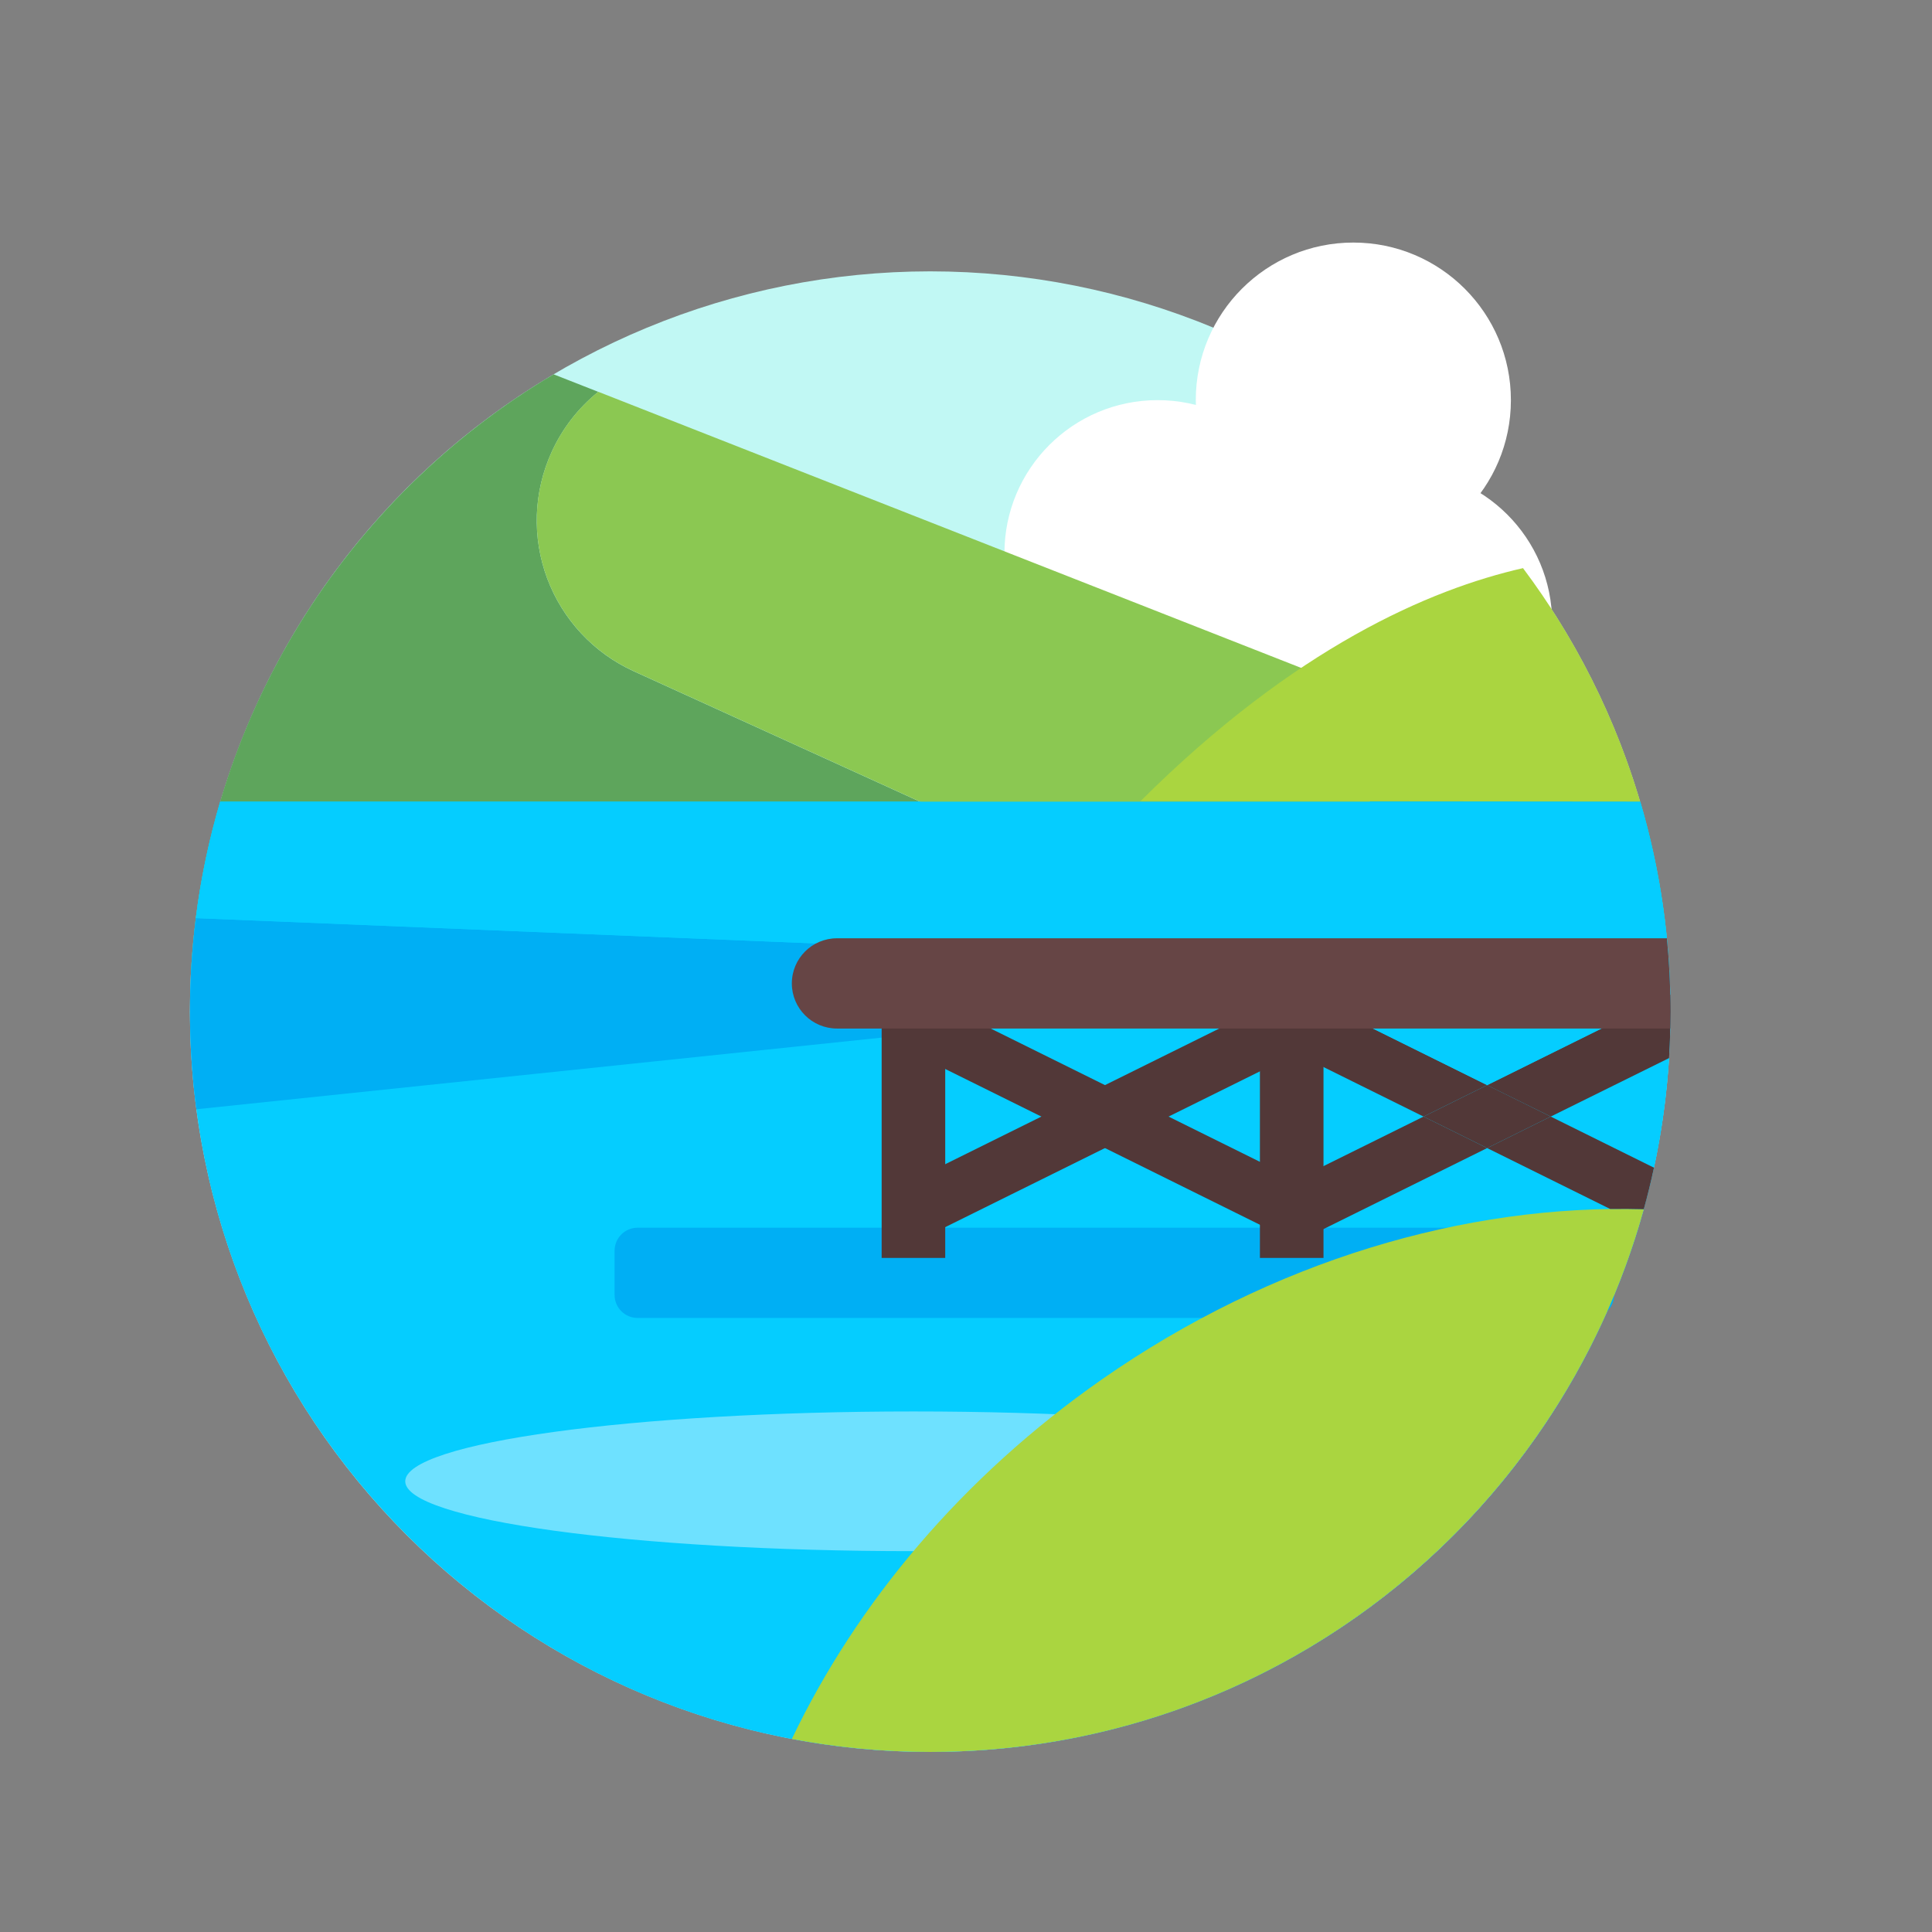 <?xml version="1.0" standalone="no"?><!DOCTYPE svg PUBLIC "-//W3C//DTD SVG 1.1//EN" "http://www.w3.org/Graphics/SVG/1.1/DTD/svg11.dtd"><svg height="1024" node-id="1" sillyvg="true" template-height="1024" template-width="1024" version="1.1" viewBox="0 0 1024 1024" width="1024" xmlns="http://www.w3.org/2000/svg" xmlns:xlink="http://www.w3.org/1999/xlink"><rect x="0" y="0" width="1024" height="1024" fill="#808080" stroke="none"/><defs node-id="31"></defs><path d="M 885.40 536.19 C 885.40 640.25 844.06 740.05 770.48 813.64 C 696.89 887.22 597.09 928.56 493.03 928.56 C 388.97 928.56 289.17 887.22 215.58 813.64 C 142.00 740.05 100.66 640.25 100.66 536.19 C 100.66 432.13 142.00 332.33 215.58 258.74 C 289.17 185.16 388.97 143.82 493.03 143.82 C 597.09 143.82 696.89 185.16 770.48 258.74 C 844.06 332.33 885.40 432.13 885.40 536.19 Z" fill="#c1f8f4" fill-rule="nonzero" node-id="33" stroke="none" target-height="784.74" target-width="784.74" target-x="100.66" target-y="143.82"></path><path d="M 869.27 424.58 L 724.08 367.58 C 732.51 389.51 731.75 413.92 721.98 435.29 L 721.98 435.29 C 712.34 456.46 694.67 472.94 672.88 481.09 C 651.09 489.24 626.95 488.40 605.78 478.75 L 335.84 355.75 C 314.67 346.10 298.20 328.44 290.05 306.65 C 281.90 284.86 282.74 260.72 292.39 239.55 L 292.39 239.55 C 298.02 227.15 306.48 216.24 317.08 207.69 L 293.40 198.39 C 183.40 263.54 107.92 380.88 101.15 516.33 L 884.90 516.33 C 883.36 485.23 878.12 454.43 869.27 424.58 Z" fill="#5ea55c" fill-rule="nonzero" node-id="35" stroke="none" target-height="317.94" target-width="783.75" target-x="101.15" target-y="198.39"></path><path d="M 694.75 293.27 C 694.75 338.11 658.40 374.46 613.56 374.46 C 568.72 374.46 532.37 338.11 532.37 293.27 C 532.37 248.43 568.72 212.08 613.56 212.08 C 658.40 212.08 694.75 248.43 694.75 293.27 Z" fill="#ffffff" fill-rule="nonzero" node-id="37" stroke="none" target-height="162.38" target-width="162.38" target-x="532.37" target-y="212.08"></path><path d="M 822.68 330.13 C 822.68 374.97 786.33 411.32 741.49 411.32 C 696.65 411.32 660.30 374.97 660.30 330.13 C 660.30 285.29 696.65 248.94 741.49 248.94 C 786.33 248.94 822.68 285.29 822.68 330.13 Z" fill="#ffffff" fill-rule="nonzero" node-id="39" stroke="none" target-height="162.38" target-width="162.38" target-x="660.3" target-y="248.94"></path><path d="M 116.69 424.89 C 106.04 461.03 100.65 498.51 100.69 536.19 C 100.69 752.89 276.36 928.56 493.07 928.56 C 709.78 928.56 885.40 752.89 885.40 536.19 C 885.44 498.51 880.05 461.03 869.40 424.89 Z" fill="#05cdff" fill-rule="nonzero" node-id="41" stroke="none" target-height="503.67" target-width="784.79" target-x="100.65" target-y="424.89"></path><path d="M 753.51 785.12 C 753.51 805.57 632.91 822.14 484.15 822.14 C 335.39 822.14 214.79 805.57 214.79 785.12 C 214.79 764.67 335.39 748.10 484.15 748.10 C 632.91 748.10 753.51 764.67 753.51 785.12 Z" fill="#6ee1ff" fill-rule="nonzero" node-id="43" stroke="none" target-height="74.04" target-width="538.72" target-x="214.79" target-y="748.1"></path><path d="M 337.94 650.71 L 843.31 650.71 C 850.04 650.71 855.50 656.17 855.50 662.90 L 855.50 686.35 C 855.50 693.08 850.04 698.54 843.31 698.54 L 337.94 698.54 C 331.21 698.54 325.75 693.08 325.75 686.35 L 325.75 662.90 C 325.75 656.17 331.21 650.71 337.94 650.71 Z" fill="#00aff4" fill-rule="nonzero" node-id="45" stroke="none" target-height="47.83" target-width="529.75" target-x="325.75" target-y="650.71"></path><path d="M 688.44 525.73 L 690.32 526.66 L 800.81 515.11 L 103.81 486.63 C 99.56 520.27 99.65 554.32 104.09 587.93 L 687.66 526.93 Z" fill="#00aff4" fill-rule="nonzero" node-id="47" stroke="none" target-height="101.3" target-width="701.25" target-x="99.56" target-y="486.63"></path><path d="M 871.25 640.90 C 776.86 638.28 674.67 667.90 584.02 731.11 C 509.70 783.00 454.00 849.93 419.69 921.69 C 443.86 926.26 468.40 928.56 493.00 928.56 C 673.46 928.56 825.43 806.76 871.25 640.90 Z" fill="#aad540" fill-rule="nonzero" node-id="49" stroke="none" target-height="290.28" target-width="451.56" target-x="419.69" target-y="638.28"></path><path d="M 467.29 538.86 L 500.99 538.86 L 500.99 666.73 L 467.29 666.73 Z" fill="#523838" fill-rule="nonzero" node-id="51" stroke="none" target-height="127.87" target-width="33.7" target-x="467.29" target-y="538.86"></path><path d="M 667.78 538.86 L 701.48 538.86 L 701.48 666.73 L 667.78 666.73 Z" fill="#523838" fill-rule="nonzero" node-id="53" stroke="none" target-height="127.87" target-width="33.7" target-x="667.78" target-y="538.86"></path><path d="M 702.28 632.87 L 685.43 657.89 L 469.03 550.76 L 485.88 525.73 L 702.28 632.87 Z" fill="#523838" fill-rule="nonzero" node-id="55" stroke="none" target-height="132.16" target-width="233.25" target-x="469.03" target-y="525.73"></path><path d="M 469.03 632.87 L 485.88 657.89 L 702.28 550.76 L 685.43 525.73 L 469.03 632.87 Z" fill="#523838" fill-rule="nonzero" node-id="57" stroke="none" target-height="132.16" target-width="233.25" target-x="469.03" target-y="525.73"></path><path d="M 876.63 618.90 C 880.74 599.75 883.42 580.32 884.63 560.77 L 821.92 591.77 Z" fill="#05cdff" fill-rule="nonzero" node-id="59" stroke="none" target-height="58.13" target-width="62.71" target-x="821.92" target-y="560.77"></path><path d="M 688.44 525.73 L 671.59 550.76 L 754.51 591.81 L 788.22 575.13 L 688.44 525.73 Z" fill="#523838" fill-rule="nonzero" node-id="61" stroke="none" target-height="66.08" target-width="116.63" target-x="671.59" target-y="525.73"></path><path d="M 871.25 640.90 C 873.25 633.65 875.04 626.32 876.63 618.90 L 821.92 591.81 L 788.21 608.50 L 853.43 640.79 C 859.40 640.70 865.34 640.74 871.25 640.90 Z" fill="#523838" fill-rule="nonzero" node-id="63" stroke="none" target-height="49.09" target-width="88.42" target-x="788.21" target-y="591.81"></path><path d="M 821.92 591.81 L 884.63 560.81 C 885.13 552.68 885.39 544.49 885.40 536.23 C 885.40 533.18 885.40 530.14 885.28 527.11 L 788.21 575.17 Z" fill="#523838" fill-rule="nonzero" node-id="65" stroke="none" target-height="64.7" target-width="97.19" target-x="788.21" target-y="527.11"></path><path d="M 671.59 632.87 L 688.44 657.89 L 788.22 608.50 L 754.51 591.81 L 671.59 632.87 Z" fill="#523838" fill-rule="nonzero" node-id="67" stroke="none" target-height="66.08" target-width="116.63" target-x="671.59" target-y="591.81"></path><path d="M 754.51 591.81 L 788.22 608.50 L 821.92 591.81 L 788.22 575.13 L 754.51 591.81 Z" fill="#523838" fill-rule="nonzero" node-id="69" stroke="none" target-height="33.37" target-width="67.41" target-x="754.51" target-y="575.13"></path><path d="M 292.39 239.51 L 292.39 239.51 C 282.74 260.68 281.90 284.82 290.05 306.61 C 298.20 328.40 314.67 346.06 335.84 355.71 L 605.78 478.71 C 626.95 488.36 651.10 489.21 672.89 481.06 C 694.69 472.91 712.36 456.43 722.00 435.25 L 722.00 435.25 C 731.77 413.88 732.53 389.47 724.10 367.54 L 317.10 207.65 C 306.49 216.20 298.03 227.11 292.39 239.51 Z" fill="#8bc852" fill-rule="nonzero" node-id="71" stroke="none" target-height="281.56" target-width="450.63" target-x="281.9" target-y="207.65"></path><path d="M 690.32 526.66 L 788.21 575.13 L 885.28 527.07 C 884.51 492.46 879.16 458.10 869.36 424.89 L 116.69 424.89 C 110.73 445.09 106.41 465.74 103.77 486.63 L 800.77 515.11 Z" fill="#05cdff" fill-rule="nonzero" node-id="73" stroke="none" target-height="150.24" target-width="781.51" target-x="103.77" target-y="424.89"></path><path d="M 687.62 526.94 L 690.32 526.66 L 688.44 525.73 L 687.62 526.94 Z" fill="#05cdff" fill-rule="nonzero" node-id="75" stroke="none" target-height="1.21" target-width="2.7" target-x="687.62" target-y="525.73"></path><path d="M 800.81 212.07 C 800.81 258.19 763.42 295.58 717.30 295.58 C 671.18 295.58 633.79 258.19 633.79 212.07 C 633.79 165.95 671.18 128.56 717.30 128.56 C 763.42 128.56 800.81 165.95 800.81 212.07 Z" fill="#ffffff" fill-rule="nonzero" node-id="77" stroke="none" target-height="167.02" target-width="167.02" target-x="633.79" target-y="128.56"></path><path d="M 883.48 497.31 L 443.61 497.31 C 430.40 497.31 419.70 508.01 419.69 521.22 L 419.69 521.22 C 419.69 534.43 430.40 545.14 443.61 545.14 L 885.29 545.14 C 885.35 542.14 885.40 539.14 885.40 536.19 C 885.40 523.07 884.76 510.11 883.48 497.31 Z" fill="#664545" fill-rule="nonzero" node-id="79" stroke="none" target-height="47.83" target-width="465.71" target-x="419.69" target-y="497.31"></path><path d="M 869.34 424.83 C 856.16 380.23 835.12 338.33 807.22 301.12 C 758.00 312.32 686.47 343.00 604.54 424.58 Z" fill="#aad540" fill-rule="nonzero" node-id="81" stroke="none" target-height="123.71" target-width="264.8" target-x="604.54" target-y="301.12"></path></svg>